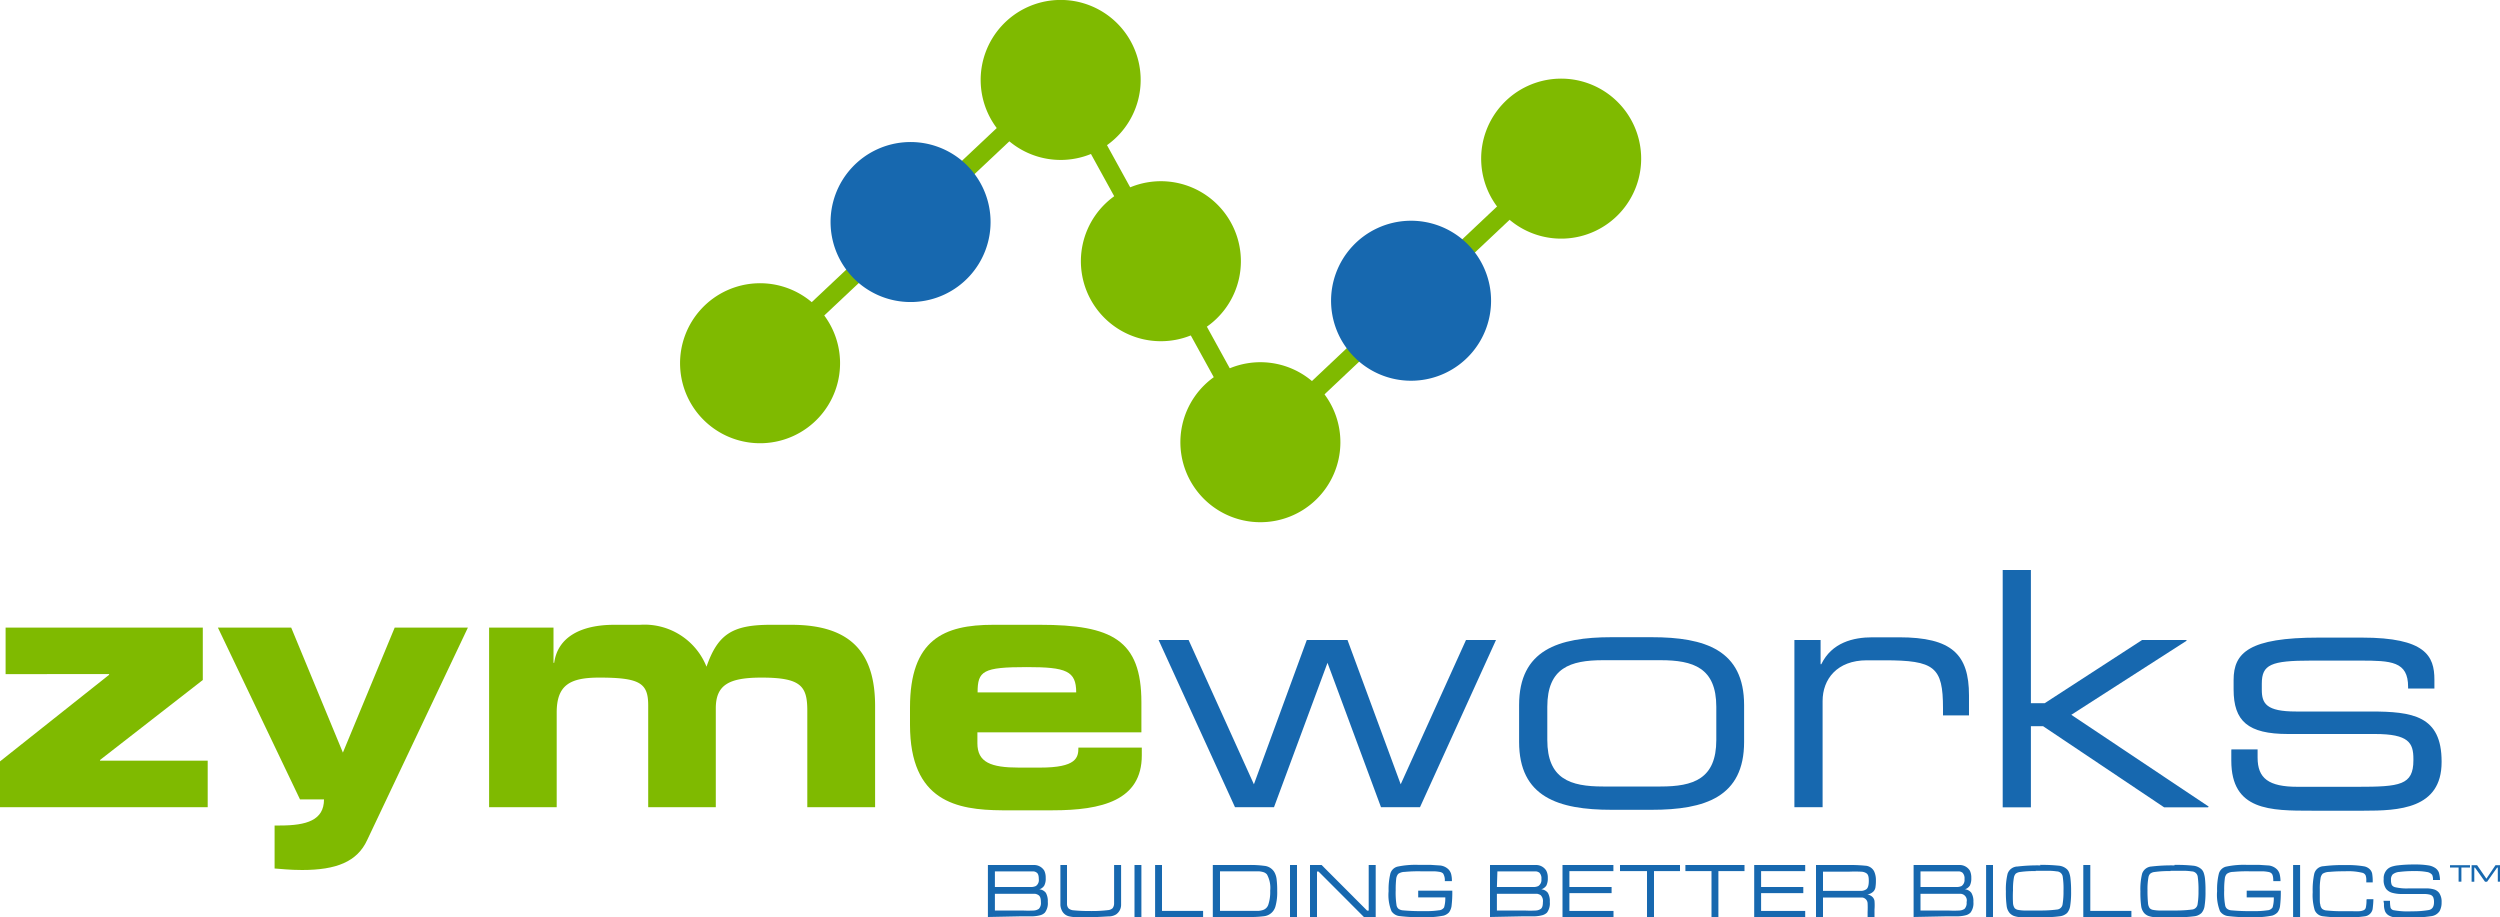 <?xml version="1.0" encoding="UTF-8"?> <svg xmlns="http://www.w3.org/2000/svg" viewBox="0 0 250 91.72"> <title>zymeworks-logo</title> <g id="Layer_2" data-name="Layer 2"> <g id="svg1121"> <g id="zymeworks-logo"> <g id="g1371"> <g id="g1141"> <path id="path1123" d="M0,76.14l10.91-8.66v-.07H.56V62.76H20.28V68L10,76v.07H20.77v4.65H0Z" style="fill: #7fba00"></path> <path id="path1125" d="M27.46,82.55H28c2.67,0,4.4-.53,4.4-2.61H30L21.79,62.76h7.33l5.17,12.5,5.18-12.5h7.32L36.72,84c-1,2.18-3.1,3-6.51,3-1.27,0-2.08-.11-2.75-.15Z" style="fill: #7fba00"></path> <path id="path1127" d="M48.91,62.76h6.44v3.52h.07c.35-2.57,2.67-3.8,6-3.8H64a6.67,6.67,0,0,1,6.65,4.19c1.13-3.24,2.57-4.19,6.41-4.19h2.07c6.17,0,8.38,3,8.38,8.13V80.72H80.73V71.07c0-2.46-.63-3.31-4.57-3.31-3.24,0-4.58.71-4.58,3.07v9.89H64.82V70.54c0-2.22-.81-2.78-4.89-2.78-2.89,0-4.26.71-4.26,3.49v9.47H48.91v-18Z" style="fill: #7fba00"></path> <path id="path1129" d="M91,70.75c0-6.79,3.38-8.27,8.31-8.27H104c7.18,0,10.14,1.51,10.14,7.75v3H97.74v1.1c0,1.9,1.34,2.43,4.16,2.43H104c3.66,0,3.84-1,3.84-2h6.34v.78c0,4.51-4,5.49-8.91,5.49h-5.07C95.7,81,91,80.16,91,72.48Zm16.62-1.51c0-2.15-1-2.53-4.93-2.53-4.4,0-4.93.38-4.93,2.53Z" style="fill: #7fba00"></path> <path id="path1131" d="M115.86,64h3l6.53,14.43L130.68,64h4.07l5.32,14.43L146.6,64h3L142,80.72h-3.9l-5.35-14.44-5.35,14.44h-3.9Z" style="fill: #1768af"></path> <path id="path1133" d="M151.91,70.51c0-5.51,3.91-6.79,9.25-6.79h4c5.35,0,9.25,1.28,9.25,6.79v3.68c0,5.51-3.9,6.79-9.25,6.79h-4c-5.34,0-9.25-1.28-9.25-6.79Zm19.72.17c0-3.9-2.3-4.66-5.58-4.66h-5.74c-3.28,0-5.58.76-5.58,4.66V74c0,3.9,2.3,4.65,5.58,4.65h5.74c3.28,0,5.58-.75,5.58-4.65Z" style="fill: #1768af"></path> <path id="path1135" d="M179.44,64h2.62v2.42h.07c1.05-2.16,3.18-2.69,5.12-2.69h2.65c5.29,0,7,1.71,7,5.81v2H194.3v-.72c0-4.13-.85-4.79-5.87-4.79h-1.74c-3,0-4.43,1.9-4.43,4.07V80.72h-2.82V64Z" style="fill: #1768af"></path> <path id="path1137" d="M200.27,57h2.82V70.32h1.38L214.21,64h4.4l.07.06-11.55,7.42,13.74,9.18-.06.07h-4.4l-12.1-8.11h-1.22v8.11h-2.82Z" style="fill: #1768af"></path> <path id="path1139" d="M223.14,74.94h2.62v.82c0,2.07,1.09,2.92,4,2.92h6c4.23,0,5.58-.16,5.58-2.65V75.9c0-1.61-.46-2.5-3.84-2.5h-8.7c-4,0-5.44-1.28-5.44-4.46V68c0-2.73,1.54-4.24,8.5-4.24h4.33c6.36,0,7.25,1.84,7.25,4.2v.89h-2.63v-.17c0-2.55-1.7-2.62-4.79-2.62h-4.92c-4,0-4.92.39-4.92,2.3v.62c0,1.38.46,2.17,3.41,2.17h7.45c4.23,0,7.12.42,7.12,5v.06c0,4.7-4.33,4.86-7.78,4.86h-5.18c-4.17,0-8.07,0-8.07-5v-1Z" style="fill: #1768af"></path> </g> <g id="g1165"> <rect id="rect1143" x="70.14" y="21.24" width="41.84" height="1.83" transform="translate(9.57 68.43) rotate(-43.26)" style="fill: #7fba00"></rect> <rect id="rect1145" x="115.12" y="5.18" width="1.83" height="41.85" transform="translate(1.79 59.18) rotate(-28.82)" style="fill: #7fba00"></rect> <rect id="rect1147" x="120.18" y="29.1" width="41.84" height="1.83" transform="translate(17.85 104.99) rotate(-43.32)" style="fill: #7fba00"></rect> <path id="path1149" d="M84,36a8,8,0,1,1-8.31-7.67A8,8,0,0,1,84,36Z" style="fill: #7fba00"></path> <path id="path1151" d="M114.06,7.67A8,8,0,1,1,105.75,0,8,8,0,0,1,114.06,7.67Z" style="fill: #7fba00"></path> <path id="path1153" d="M99.05,21.87a8,8,0,1,1-8.31-7.66A8,8,0,0,1,99.05,21.87Z" style="fill: #1768af"></path> <g id="g1159"> <path id="path1155" d="M127.72,36.4a8,8,0,1,1-9.5,6.13A8,8,0,0,1,127.72,36.4Z" style="fill: #7fba00"></path> <path id="path1157" d="M117.77,18.3a8,8,0,1,1-9.5,6.13A8,8,0,0,1,117.77,18.3Z" style="fill: #7fba00"></path> </g> <path id="path1161" d="M164.11,15.54a8,8,0,1,1-8.31-7.67A8,8,0,0,1,164.11,15.54Z" style="fill: #7fba00"></path> <path id="path1163" d="M149.1,29.74a8,8,0,1,1-8.31-7.66,8,8,0,0,1,8.31,7.66Z" style="fill: #1768af"></path> </g> <g id="g1217"> <path id="path1169" d="M98.79,91.7V86.5h3.46c.63,0,1,0,1.18,0a1.19,1.19,0,0,1,1,.57,1.63,1.63,0,0,1,.14.73,1.49,1.49,0,0,1-.14.75.87.87,0,0,1-.5.38.93.93,0,0,1,.66.36,1.72,1.72,0,0,1,.19.9,1.56,1.56,0,0,1-.29,1.07,1,1,0,0,1-.42.25,3.43,3.43,0,0,1-.75.12c-.29,0-.65,0-1.09,0Zm.7-3h2.76c.46,0,.77,0,.94,0a1.16,1.16,0,0,0,.4-.1.72.72,0,0,0,.29-.69c0-.32-.06-.54-.2-.64a.62.62,0,0,0-.32-.13l-1.12,0H99.49v1.63Zm0,2.35h2.76a10.4,10.4,0,0,0,1.15,0,1,1,0,0,0,.49-.17.86.86,0,0,0,.2-.67c0-.35-.07-.58-.23-.69a.82.82,0,0,0-.36-.14l-1.25,0H99.49Z" style="fill: #1768af"></path> <path id="path1171" d="M106,86.5h.7v2.56c0,.75,0,1.21,0,1.36a.66.66,0,0,0,.17.43.86.86,0,0,0,.47.18,14.63,14.63,0,0,0,1.56.07,13.44,13.44,0,0,0,1.92-.09.75.75,0,0,0,.44-.19.79.79,0,0,0,.15-.47c0-.19,0-.62,0-1.29V86.5h.7v2.56c0,.69,0,1.17,0,1.44a1.17,1.17,0,0,1-.5.94,1.42,1.42,0,0,1-.65.2c-.25,0-.88.06-1.88.08l-1.57,0a4.56,4.56,0,0,1-.57-.08,1.06,1.06,0,0,1-.75-.58,1.43,1.43,0,0,1-.15-.55c0-.21,0-.68,0-1.42V86.5Z" style="fill: #1768af"></path> <path id="path1173" d="M113.45,86.5h.69v5.2h-.69Z" style="fill: #1768af"></path> <path id="path1175" d="M115.51,86.5h.69v4.59h4.11v.61h-4.8Z" style="fill: #1768af"></path> <path id="path1177" d="M121.28,91.7V86.5h3.59a10.22,10.22,0,0,1,1.68.1,1.31,1.31,0,0,1,.89.62,1.87,1.87,0,0,1,.22.69,9,9,0,0,1,.06,1.19,5.17,5.17,0,0,1-.17,1.52,1.34,1.34,0,0,1-1.13,1,10.1,10.1,0,0,1-1.49.08h-3.65Zm.7-.61h3.85a2.25,2.25,0,0,0,.4-.07.83.83,0,0,0,.6-.55,4,4,0,0,0,.19-1.4,2.8,2.8,0,0,0-.32-1.62.79.79,0,0,0-.31-.22,2.08,2.08,0,0,0-.53-.1c-.13,0-.47,0-1,0H122v4Z" style="fill: #1768af"></path> <path id="path1179" d="M129,86.5h.7v5.2H129Z" style="fill: #1768af"></path> <path id="path1181" d="M131,86.5h1.16l4.55,4.56h.16V86.5h.7v5.2h-1.18l-4.54-4.55h-.15V91.7H131V86.5Z" style="fill: #1768af"></path> <path id="path1183" d="M141.82,89.07h3.41a11.2,11.2,0,0,1-.08,1.57,1.46,1.46,0,0,1-.25.6,1.23,1.23,0,0,1-.53.32,9.14,9.14,0,0,1-2.16.16,16,16,0,0,1-2.24-.11,1.11,1.11,0,0,1-.82-.49,4.29,4.29,0,0,1-.29-2,6.72,6.72,0,0,1,.16-1.69,1,1,0,0,1,.7-.76,8.67,8.67,0,0,1,2.2-.18l1.2,0,.91.06a1.41,1.41,0,0,1,.82.39,1.13,1.13,0,0,1,.26.45,2.65,2.65,0,0,1,.08.72h-.71a1.26,1.26,0,0,0-.17-.76.62.62,0,0,0-.29-.15,4.31,4.31,0,0,0-.6-.07c-.37,0-.83,0-1.39,0a14.24,14.24,0,0,0-1.57.06,1.14,1.14,0,0,0-.64.2.94.94,0,0,0-.2.49,10,10,0,0,0-.05,1.15,8,8,0,0,0,.09,1.53.62.62,0,0,0,.19.32.88.88,0,0,0,.39.15,19.7,19.7,0,0,0,2.24.08,8.09,8.09,0,0,0,1.4-.08.66.66,0,0,0,.53-.29,3.31,3.31,0,0,0,.12-1h-2.71Z" style="fill: #1768af"></path> <path id="path1185" d="M149,91.7V86.5h3.45c.63,0,1,0,1.18,0a1.19,1.19,0,0,1,1,.57,1.5,1.5,0,0,1,.15.73,1.61,1.61,0,0,1-.14.75.94.94,0,0,1-.51.38.93.93,0,0,1,.66.36,1.63,1.63,0,0,1,.19.9,1.56,1.56,0,0,1-.28,1.07,1.09,1.09,0,0,1-.43.25,3.33,3.33,0,0,1-.75.12c-.29,0-.65,0-1.09,0Zm.69-3h2.76c.46,0,.78,0,1,0a1.09,1.09,0,0,0,.39-.1.73.73,0,0,0,.3-.69.8.8,0,0,0-.2-.64.7.7,0,0,0-.33-.13l-1.11,0h-2.76Zm0,2.35h2.76a10.28,10.28,0,0,0,1.15,0,.94.94,0,0,0,.49-.17c.14-.11.2-.33.2-.67a.82.82,0,0,0-.22-.69.93.93,0,0,0-.36-.14l-1.26,0h-2.76Z" style="fill: #1768af"></path> <path id="path1187" d="M156.25,91.7V86.5h5.09v.61h-4.4V88.7h4.22v.61h-4.22v1.78h4.41v.61Z" style="fill: #1768af"></path> <path id="path1189" d="M162,86.5H168v.61h-2.6V91.7h-.7V87.11H162Z" style="fill: #1768af"></path> <path id="path1191" d="M168.54,86.5h5.91v.61h-2.61V91.7h-.69V87.11h-2.61Z" style="fill: #1768af"></path> <path id="path1193" d="M175.42,91.7V86.5h5.1v.61h-4.41V88.7h4.22v.61h-4.22v1.78h4.41v.61Z" style="fill: #1768af"></path> <path id="path1195" d="M181.6,91.7V86.5h3.25a15.31,15.31,0,0,1,1.68.07,1.05,1.05,0,0,1,.89.58,2.1,2.1,0,0,1,.17.92,3.9,3.9,0,0,1-.05.69.8.8,0,0,1-.18.37,1.11,1.11,0,0,1-.63.32.92.92,0,0,1,.53.26.72.72,0,0,1,.19.38,5.64,5.64,0,0,1,0,.88v.73h-.69v-.5a8.66,8.66,0,0,0,0-.88.61.61,0,0,0-.56-.57l-.34,0H182.3v2Zm.7-2.61h2.55c.67,0,1.11,0,1.3,0a1,1,0,0,0,.46-.15c.18-.11.27-.4.27-.86s-.08-.65-.25-.76a1,1,0,0,0-.5-.15,12.3,12.3,0,0,0-1.28,0H182.3Z" style="fill: #1768af"></path> <path id="path1197" d="M191.36,91.7V86.5h3.45c.63,0,1,0,1.18,0a1.19,1.19,0,0,1,1,.57,1.63,1.63,0,0,1,.14.73,1.61,1.61,0,0,1-.14.75.91.91,0,0,1-.5.38.91.91,0,0,1,.65.36,1.62,1.62,0,0,1,.2.9,1.56,1.56,0,0,1-.29,1.07,1,1,0,0,1-.42.25,3.44,3.44,0,0,1-.76.12c-.28,0-.65,0-1.09,0Zm.69-3h2.76c.46,0,.78,0,.95,0a1.22,1.22,0,0,0,.4-.1.74.74,0,0,0,.29-.69.8.8,0,0,0-.2-.64.7.7,0,0,0-.32-.13l-1.12,0h-2.76Zm0,2.35h2.76a10.17,10.17,0,0,0,1.15,0,1,1,0,0,0,.5-.17.86.86,0,0,0,.2-.67.66.66,0,0,0-.59-.83l-1.26,0h-2.76Z" style="fill: #1768af"></path> <path id="path1199" d="M198.61,86.5h.69v5.2h-.69Z" style="fill: #1768af"></path> <path id="path1201" d="M204,86.49a15.9,15.9,0,0,1,1.89.08,1.38,1.38,0,0,1,.79.34.91.91,0,0,1,.24.37,2.26,2.26,0,0,1,.13.6,10.63,10.63,0,0,1,.06,1.25,8.69,8.69,0,0,1-.09,1.45,1.42,1.42,0,0,1-.31.72,1.31,1.31,0,0,1-.76.33,11.36,11.36,0,0,1-1.71.09h-1.3l-.94,0a2.55,2.55,0,0,1-.62-.13,1.18,1.18,0,0,1-.4-.27,1.34,1.34,0,0,1-.31-.69,9.9,9.9,0,0,1-.08-1.49,6.55,6.55,0,0,1,.17-1.77,1.07,1.07,0,0,1,1-.72,16.78,16.78,0,0,1,2.29-.11Zm-.4.62a10.23,10.23,0,0,0-1.6.09.86.86,0,0,0-.43.17.79.79,0,0,0-.18.39,6.69,6.69,0,0,0-.09,1.27,12,12,0,0,0,0,1.26,1,1,0,0,0,.17.53.67.67,0,0,0,.29.16,4.12,4.12,0,0,0,.59.07c.44,0,1,0,1.55,0a12.73,12.73,0,0,0,1.83-.1.61.61,0,0,0,.53-.53,7.74,7.74,0,0,0,.09-1.33,8,8,0,0,0-.08-1.44.61.61,0,0,0-.59-.51,6.17,6.17,0,0,0-.67-.06l-1.46,0Z" style="fill: #1768af"></path> <path id="path1203" d="M208.33,86.5h.7v4.59h4.11v.61h-4.81Z" style="fill: #1768af"></path> <path id="path1205" d="M217.45,86.49a15.58,15.58,0,0,1,1.88.08,1.42,1.42,0,0,1,.8.34.91.91,0,0,1,.24.37,2.75,2.75,0,0,1,.13.6,10.94,10.94,0,0,1,.05,1.25,8.69,8.69,0,0,1-.09,1.45,1.34,1.34,0,0,1-.31.72,1.25,1.25,0,0,1-.75.33,11.42,11.42,0,0,1-1.72.09h-1.3l-.94,0a2.56,2.56,0,0,1-.61-.13,1.18,1.18,0,0,1-.4-.27,1.34,1.34,0,0,1-.31-.69,9.9,9.9,0,0,1-.08-1.49,6.55,6.55,0,0,1,.17-1.77,1.06,1.06,0,0,1,.94-.72,17,17,0,0,1,2.3-.11Zm-.4.62a10.23,10.23,0,0,0-1.6.09.82.82,0,0,0-.43.17.71.71,0,0,0-.18.39,6.69,6.69,0,0,0-.09,1.27,12,12,0,0,0,.05,1.26,1,1,0,0,0,.17.53.67.67,0,0,0,.29.16,4.12,4.12,0,0,0,.59.07c.44,0,1,0,1.55,0a12.73,12.73,0,0,0,1.83-.1.61.61,0,0,0,.53-.53,7.74,7.74,0,0,0,.09-1.33,9.13,9.13,0,0,0-.08-1.44.61.61,0,0,0-.59-.51,6.14,6.14,0,0,0-.68-.06l-1.45,0Z" style="fill: #1768af"></path> <path id="path1207" d="M224.67,89.07h3.41a11.2,11.2,0,0,1-.08,1.57,1.34,1.34,0,0,1-.25.6,1.23,1.23,0,0,1-.53.32,9.14,9.14,0,0,1-2.16.16,15.85,15.85,0,0,1-2.23-.11,1.11,1.11,0,0,1-.83-.49,4.43,4.43,0,0,1-.29-2,6.72,6.72,0,0,1,.16-1.69,1,1,0,0,1,.71-.76,8.52,8.52,0,0,1,2.19-.18l1.2,0,.92.06a1.41,1.41,0,0,1,.81.39,1.13,1.13,0,0,1,.26.45,3,3,0,0,1,.09.72h-.72c0-.4-.06-.66-.17-.76a.57.57,0,0,0-.29-.15,4.12,4.12,0,0,0-.59-.07c-.38,0-.84,0-1.39,0a14.46,14.46,0,0,0-1.58.06,1.07,1.07,0,0,0-.63.2.8.8,0,0,0-.2.49,7.76,7.76,0,0,0-.06,1.15,7,7,0,0,0,.1,1.53.56.56,0,0,0,.19.32.79.79,0,0,0,.39.15,19.48,19.48,0,0,0,2.23.08,8.09,8.09,0,0,0,1.4-.08.66.66,0,0,0,.53-.29,3.31,3.31,0,0,0,.12-1h-2.71Z" style="fill: #1768af"></path> <path id="path1209" d="M229.31,86.5h.7v5.2h-.7Z" style="fill: #1768af"></path> <path id="path1211" d="M236.67,89.92h.67a8.9,8.9,0,0,1-.08,1,.91.91,0,0,1-.78.71,10.92,10.92,0,0,1-1.87.11,14.92,14.92,0,0,1-2.36-.12,1,1,0,0,1-.78-.61,5.28,5.28,0,0,1-.2-1.8,7.68,7.68,0,0,1,.15-1.81,1,1,0,0,1,.94-.78,14.52,14.52,0,0,1,2.14-.11,9.81,9.81,0,0,1,1.94.13,1.13,1.13,0,0,1,.5.25.9.9,0,0,1,.27.44,4.45,4.45,0,0,1,.06.91h-.64c0-.09,0-.15,0-.18a1.37,1.37,0,0,0-.07-.53.52.52,0,0,0-.28-.24,6,6,0,0,0-1.8-.16,14.62,14.62,0,0,0-1.54.06,1.32,1.32,0,0,0-.67.18.83.83,0,0,0-.22.5,5.86,5.86,0,0,0-.07,1.06c0,.21,0,.49,0,.83s0,.57.05.69a.72.72,0,0,0,.19.44.82.82,0,0,0,.48.16,14.46,14.46,0,0,0,1.69.07l.87,0a5.93,5.93,0,0,0,.7,0,1.27,1.27,0,0,0,.43-.11.39.39,0,0,0,.19-.24,3.48,3.48,0,0,0,.07-.76Z" style="fill: #1768af"></path> <path id="path1213" d="M238.35,90.08H239v.11a2.84,2.84,0,0,0,.06.59.44.44,0,0,0,.25.23,7.79,7.79,0,0,0,1.89.12A9.19,9.19,0,0,0,242.9,91c.33-.08.5-.33.5-.78a1.26,1.26,0,0,0-.08-.5.51.51,0,0,0-.28-.24,2.21,2.21,0,0,0-.54-.08h-2.28a3.59,3.59,0,0,1-1-.12,1.22,1.22,0,0,1-.6-.38,1.5,1.5,0,0,1-.25-1,1.24,1.24,0,0,1,.39-1,1.22,1.22,0,0,1,.43-.24,3.19,3.19,0,0,1,.65-.13,13,13,0,0,1,1.64-.08,7.89,7.89,0,0,1,1.36.09,1.64,1.64,0,0,1,.74.3,1,1,0,0,1,.31.42A3,3,0,0,1,244,88h-.7V88a1.16,1.16,0,0,0-.08-.51.81.81,0,0,0-.53-.29,6.22,6.22,0,0,0-1.23-.09,11,11,0,0,0-1.51.08,1.22,1.22,0,0,0-.68.25.74.74,0,0,0-.17.56,1.2,1.2,0,0,0,.08.5.55.55,0,0,0,.33.22,5,5,0,0,0,1.36.12h1.7a2.72,2.72,0,0,1,.86.11,1,1,0,0,1,.49.35,1.53,1.53,0,0,1,.24.92,1.75,1.75,0,0,1-.2.89,1.18,1.18,0,0,1-.86.51,12.83,12.83,0,0,1-2.27.13,12.5,12.5,0,0,1-1.27,0,1.67,1.67,0,0,1-.65-.19.9.9,0,0,1-.4-.42,1.82,1.82,0,0,1-.11-.75Z" style="fill: #1768af"></path> <path id="path1215" d="M245,86.52h2v.23h-.86v1.42h-.28V86.75H245Zm2.21,0h.5l.93,1.35.91-1.35h.5v1.65h-.27V86.76h-.07l-1,1.41h-.21l-1-1.41h-.07v1.41h-.27V86.52Z" style="fill: #1768af"></path> </g> </g> </g> </g> </g> </svg> 